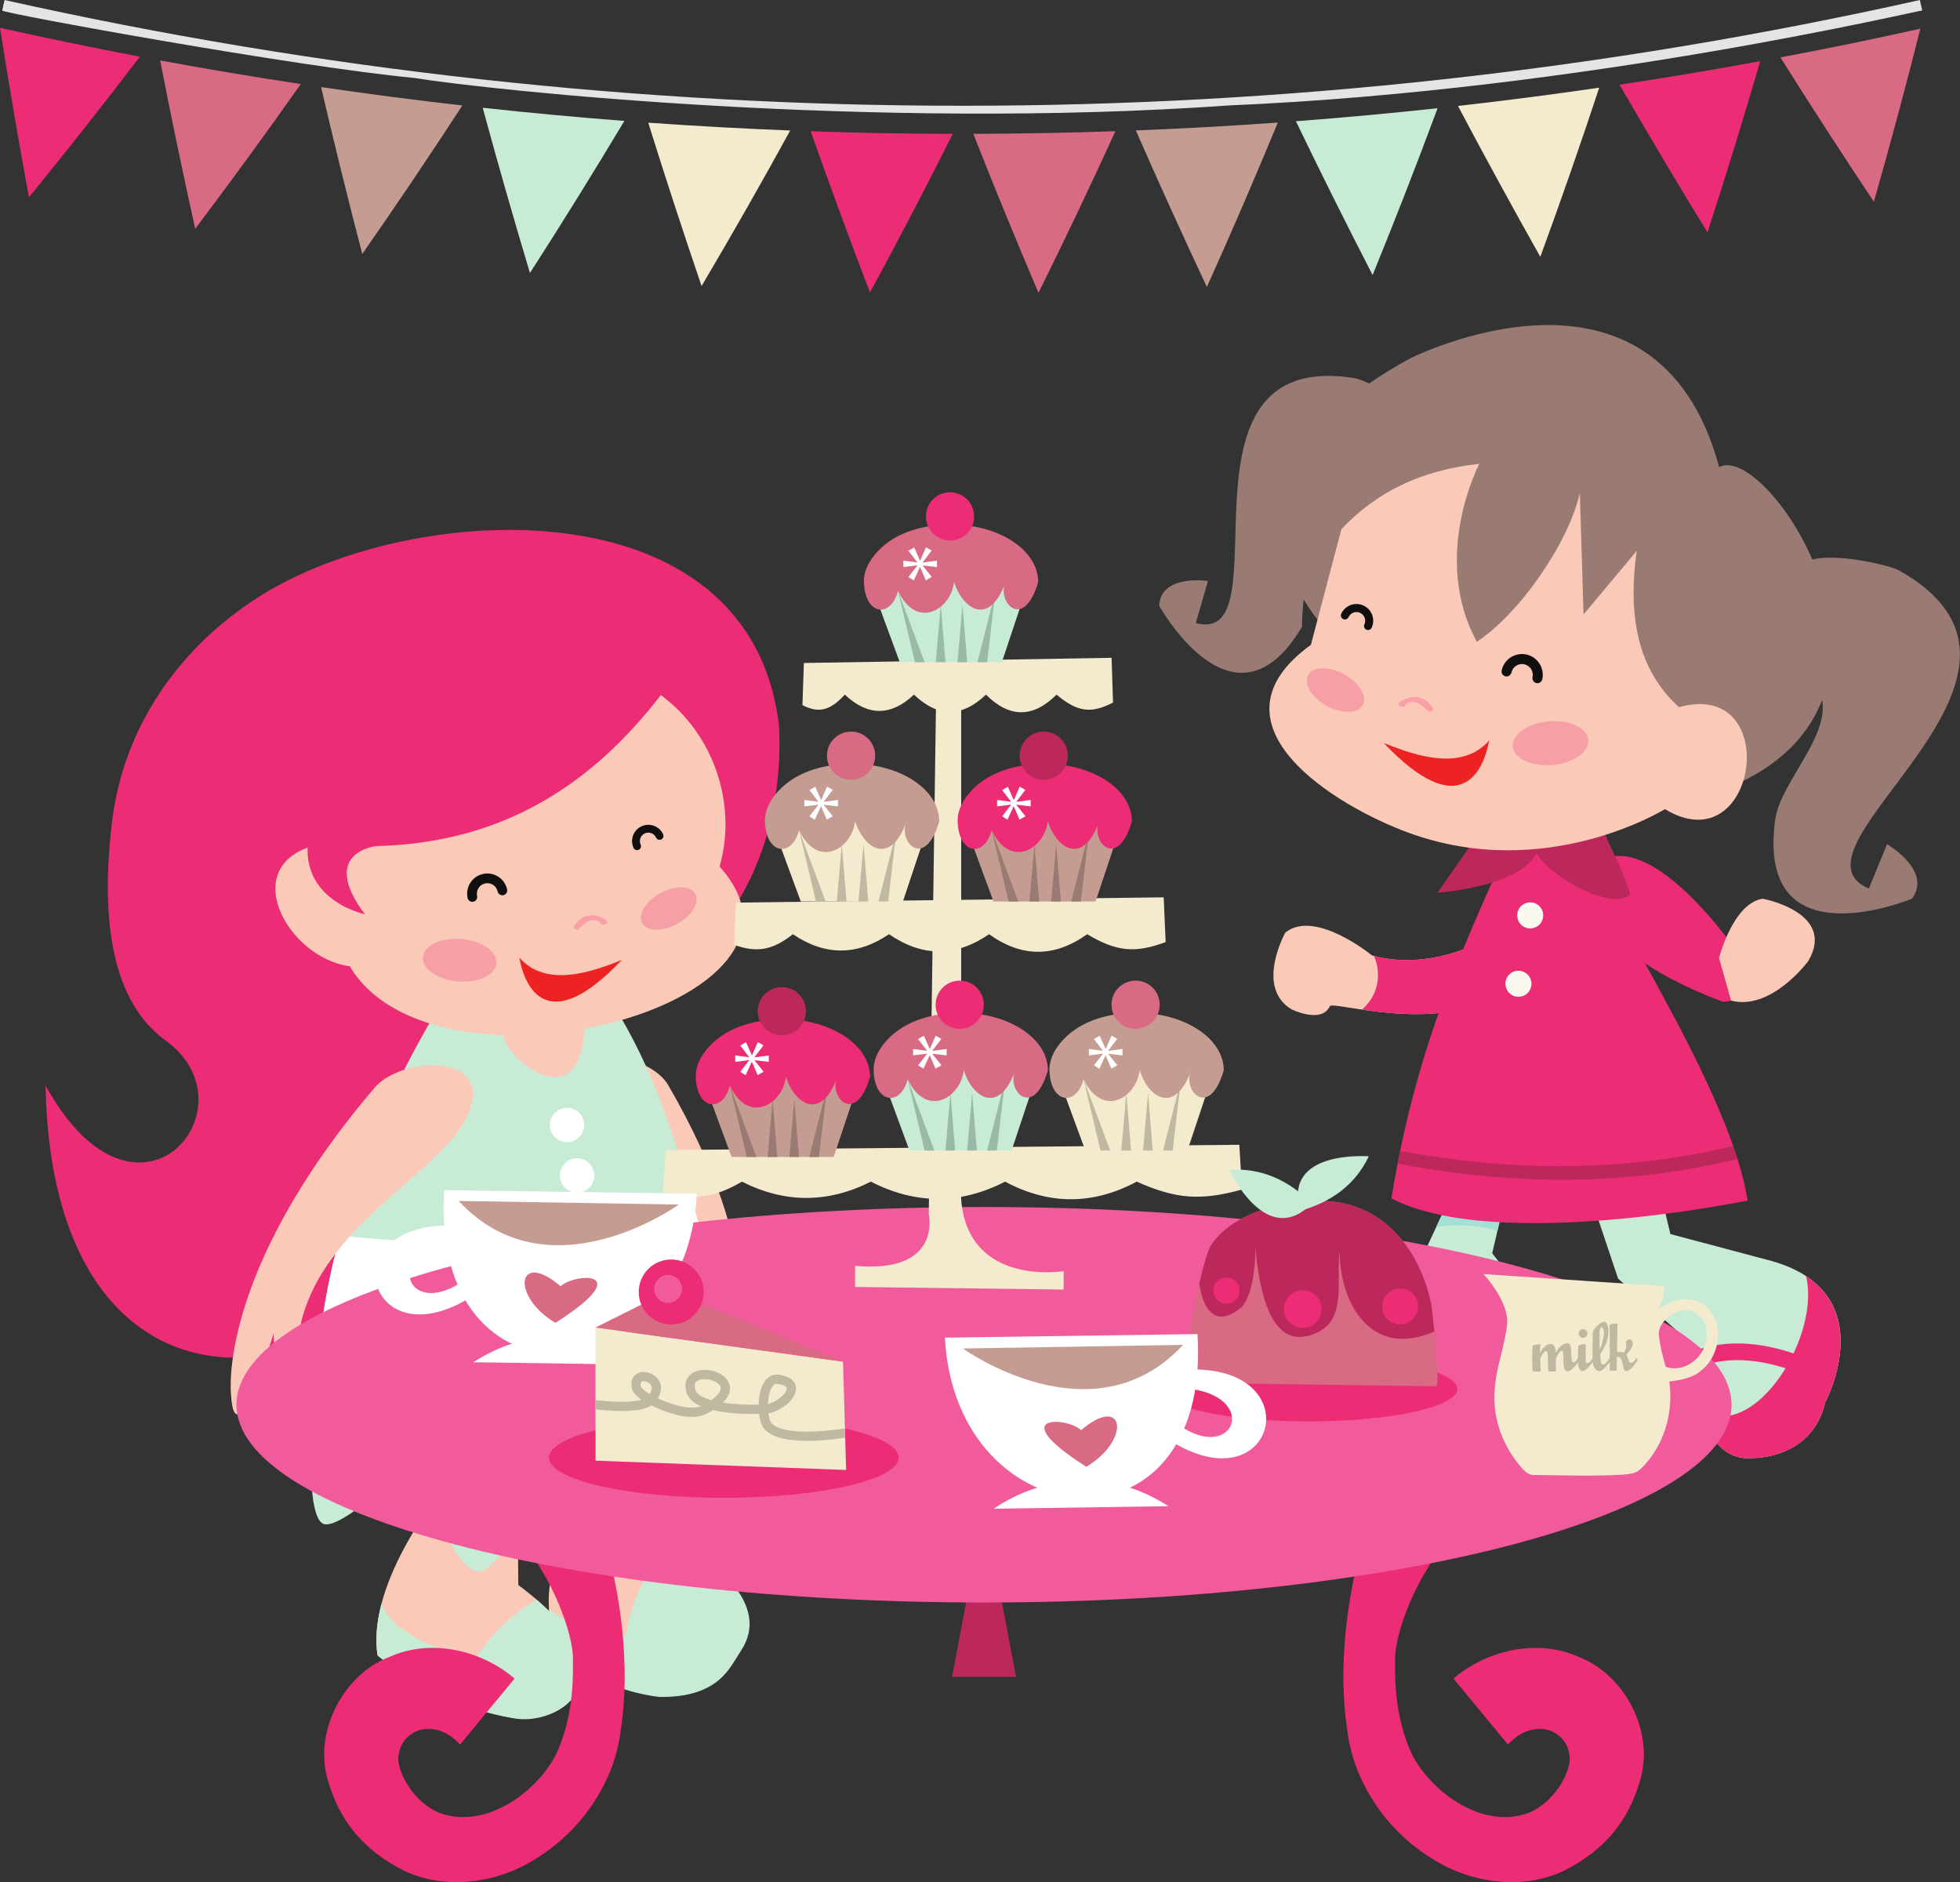 <?xml version="1.0" encoding="UTF-8"?><svg xmlns="http://www.w3.org/2000/svg" xmlns:xlink="http://www.w3.org/1999/xlink" height="530.7" preserveAspectRatio="xMidYMid meet" version="1.0" viewBox="0.0 0.0 552.8 530.7" width="552.8" zoomAndPan="magnify"><rect x="0.0" y="0.0" width="552.8" height="530.7" fill="#333333" stroke="none"/><defs><clipPath id="a"><path d="M 500 157 L 552.77 157 L 552.77 258 L 500 258 Z M 500 157"/></clipPath><clipPath id="b"><path d="M 91 421 L 177 421 L 177 530.73 L 91 530.73 Z M 91 421"/></clipPath><clipPath id="c"><path d="M 378 421 L 464 421 L 464 530.73 L 378 530.73 Z M 378 421"/></clipPath></defs><g><g><path d="M 422.008 263.301 C 422.008 263.301 404.941 274.496 386.965 269.414 C 386.965 269.414 370.871 256.223 362.52 262.969 C 362.52 262.969 353.91 278.355 364.246 284.605 C 364.246 284.605 372.703 288.789 375.07 283.738 C 375.43 282.039 405.039 291.605 421.508 280.582 L 422.008 263.301" fill="#fac9b7"/></g><g><path d="M 387.754 279.648 C 389.078 276.316 388.891 272.684 387.535 269.559 C 405.297 274.254 422.008 263.301 422.008 263.301 L 421.508 280.582 C 410.711 287.805 394.277 286.188 384.129 284.691 C 385.684 283.359 386.945 281.664 387.754 279.648" fill="#ec2c74"/></g><g clip-path="url(#a)"><path d="M 506.605 162.184 C 506.867 153.043 532.422 159.062 535.559 160.82 C 588.309 190.375 500.469 239.07 527.094 250.566 L 532.23 238.051 C 532.23 238.051 545.09 245.484 539.258 253.406 C 539.258 253.406 495.141 271.855 500.676 231.125 C 502.516 217.574 526.293 199.074 505.859 188.109 C 505.859 188.109 506.598 162.465 506.605 162.184" fill="#9a7b73"/></g><g><path d="M 402.051 124.023 C 407.047 117.328 385.336 107.152 382.098 106.633 C 327.57 97.848 362.848 182.555 337.27 175.691 L 340.688 163.816 C 340.688 163.816 327.266 161.844 326.949 170.824 C 326.949 170.824 348.074 209.043 367.207 176.75 C 367.207 176.75 367.035 139.277 387.887 143.012 C 387.887 143.012 401.898 124.227 402.051 124.023" fill="#9a7b73"/></g><g><path d="M 439.363 399.609 C 439.363 399.609 423.746 413.453 401.32 416.863 C 401.32 416.863 362.617 409.199 400.988 380.422 L 401.188 354.32 L 410.625 334.113 L 424.652 337.191 L 420.859 353.41 C 420.859 353.41 442.531 379.312 439.363 399.609" fill="#c7ebd5"/></g><g><path d="M 411.184 345.504 C 409.109 345.504 407.086 345.699 405.082 345.988 L 410.625 334.113 L 424.652 337.191 L 422.355 347.016 C 418.77 346.062 415.035 345.504 411.184 345.504" fill="#a4e0d5"/></g><g><path d="M 476.551 378.434 C 476.551 378.434 476.691 412.762 494.172 411.141 C 494.172 411.141 511.004 411.676 514.793 395.457 C 514.793 395.457 531.879 363.648 498.27 355.199 L 471.117 347.984 L 468.273 336.027 C 459.254 335.895 441.629 334.809 448.715 337.699 L 456.359 360.523 L 476.551 378.434" fill="#c7ebd5"/></g><g><path d="M 445.801 234.648 L 446.527 259.957 C 446.527 259.957 490 293.809 468.297 336.223 C 468.297 336.223 436.996 354.844 412.32 335.586 C 411.754 335.148 411.25 335.023 410.691 334.543 C 385.785 313.051 429.746 237.09 429.746 237.09 L 445.801 234.648" fill="#fac9b7"/></g><g><path d="M 492.898 338.535 C 492.898 338.535 421.887 353.254 392.441 337.922 C 399.656 293.078 414.055 264.184 427.641 233.504 L 445.801 234.648 C 447.668 248.621 487.527 304.469 492.898 338.535" fill="#ec2c74"/></g><g><path d="M 418.559 232.93 L 405.391 251.75 C 405.391 251.75 433.254 249.852 434.125 237.598 L 418.559 232.93" fill="#bc285b"/></g><g><path d="M 491.066 269.992 C 491.066 269.992 463.68 228.797 448.195 245.23 C 448.195 245.23 440.285 265.207 485.934 282.508 C 495.859 281.703 493.402 275.82 491.066 269.992" fill="#ec2c74"/></g><g><path d="M 451.395 231.973 L 432.34 236.957 C 431.289 244.359 454.66 257.992 459.793 252.07 C 456.965 243.191 453.898 238.973 451.395 231.973" fill="#bc285b"/></g><g><path d="M 484.836 270.156 C 484.836 270.156 488.742 254.699 497.148 253.422 C 497.148 253.422 518.07 257.277 509.992 271.023 C 509.992 271.023 499.629 285.113 488.227 282.152 L 484.836 270.156" fill="#fac9b7"/></g><g><path d="M 374.648 178.223 C 374.648 178.223 332.391 136.941 397.34 101.246 C 397.34 101.246 467 65.621 484.879 131.719 C 498.594 124.156 547.199 197.23 487.68 222.016 L 374.648 178.223" fill="#9a7b73"/></g><g><path d="M 469.578 228.16 C 469.578 228.16 436.234 248.883 397.617 234.945 C 376.801 227.43 338.73 204.281 369.719 181.836 L 378.32 149.246 C 388.203 138.656 401.141 132.477 417.219 130.809 C 417.219 130.809 403.469 156.883 416.516 180.969 C 428.633 172.992 442.371 153.156 445.582 139.008 L 446.625 173.262 L 461.621 155.332 C 459.078 173.379 461.738 188.746 473.547 199.402 C 503.07 191.227 495.793 244.02 469.578 228.16" fill="#fac9b7"/></g><g><path d="M 390.277 209.504 C 399.34 213.18 412.301 217.527 419.984 208.828 C 418.402 217.723 411.668 232.082 390.277 209.504" fill="#ed2223"/></g><g><path d="M 394.801 198.004 C 394.801 198.004 400.434 193.711 404.227 199.898 C 404.227 199.898 403.777 201.758 402 199.785 C 402 199.785 398.434 195.957 395.977 199.301 C 395.977 199.301 393.453 199.227 394.801 198.004" fill="#f89fa7"/></g><g><path d="M 447.953 208.676 C 448.242 212.074 443.703 215.227 437.812 215.719 C 431.922 216.207 426.922 213.852 426.645 210.453 C 426.355 207.055 430.902 203.902 436.777 203.418 C 442.68 202.918 447.68 205.273 447.953 208.676" fill="#f79fa7"/></g><g><path d="M 384.371 198.824 C 383.02 201.281 378.473 201.379 374.219 199.031 C 369.961 196.691 367.605 192.809 368.953 190.348 C 370.309 187.891 374.859 187.801 379.109 190.137 C 383.371 192.48 385.727 196.367 384.371 198.824" fill="#f79fa7"/></g><g><path d="M 430.508 184.559 C 433.672 185.25 435.676 188.379 434.988 191.531 C 434.824 192.301 434.074 192.777 433.316 192.613 C 432.551 192.445 432.078 191.695 432.238 190.938 C 432.586 189.289 431.543 187.676 429.91 187.312 C 428.27 186.957 426.641 187.992 426.285 189.641 C 426.117 190.395 425.367 190.879 424.613 190.715 C 423.848 190.547 423.367 189.793 423.531 189.035 C 424.234 185.875 427.348 183.871 430.508 184.559" fill="#100f0d"/></g><g><path d="M 384.547 170.746 C 386.914 171.828 387.961 174.633 386.867 177 C 386.617 177.57 385.938 177.82 385.371 177.555 C 384.805 177.297 384.555 176.625 384.816 176.062 C 385.375 174.828 384.832 173.367 383.605 172.805 C 382.371 172.246 380.914 172.785 380.348 174.016 C 380.086 174.578 379.414 174.832 378.848 174.574 C 378.277 174.312 378.035 173.633 378.289 173.066 C 379.379 170.703 382.18 169.656 384.547 170.746" fill="#100f0d"/></g><g><path d="M 427.953 258.676 C 428.258 260.684 430.125 262.059 432.133 261.754 C 434.137 261.449 435.52 259.574 435.211 257.574 C 434.91 255.566 433.035 254.188 431.031 254.492 C 429.023 254.797 427.645 256.672 427.953 258.676" fill="#f9f9ef"/></g><g><path d="M 424.629 277.953 C 424.93 279.961 426.809 281.336 428.812 281.031 C 430.816 280.727 432.195 278.855 431.887 276.848 C 431.586 274.844 429.715 273.465 427.703 273.77 C 425.703 274.074 424.32 275.949 424.629 277.953" fill="#f9f9ef"/></g><g><path d="M 503.602 385.82 C 497.172 383.766 486.352 381.652 477.129 386.441 C 476.895 384.523 476.758 382.824 476.676 381.48 C 487.375 376.734 499.141 379.344 505.852 381.641 C 509.281 374.422 510.922 366.285 509.391 359.863 C 527.48 371.785 514.793 395.457 514.793 395.457 C 511.004 411.676 494.172 411.141 494.172 411.141 C 486.191 411.883 481.832 405.129 479.445 397.57 C 487.852 402.871 497.449 395.973 503.602 385.82" fill="#ec2c74"/></g><g><path d="M 385.051 397.773 C 389.77 401.531 398.539 402.457 407.656 401.348 C 404.883 397.527 399.555 391.32 392.258 387.852 C 393.355 386.758 394.59 385.625 395.945 384.457 C 404.621 389.156 410.414 396.953 412.742 400.512 C 424.465 398.137 435.621 392.617 438.301 385.602 C 439.539 390.32 440.074 395.102 439.363 399.609 C 439.363 399.609 423.746 413.453 401.32 416.863 C 401.32 416.863 379.078 412.457 385.051 397.773" fill="#ec2c74"/></g><g><path d="M 394.176 328.141 C 394.414 326.938 394.648 325.738 394.895 324.559 C 426.062 330.273 457.426 330.699 488.809 323.148 C 489.242 324.383 489.645 325.605 490.027 326.812 C 457.996 334.633 425.984 334.129 394.176 328.141" fill="#bc285b"/></g><g><path d="M 188.406 305.902 C 183.312 297.172 159.953 292.652 167.387 311.125 C 167.387 311.125 201.207 344.523 194.484 372.172 C 195.289 373.273 199.105 375.375 201.207 365.211 C 201.207 365.211 204.66 395.582 208.27 380.75 C 208.27 380.75 216.582 354.215 188.406 305.902" fill="#fac9b7"/></g><g><path d="M 188.145 433.207 C 188.145 433.207 219.117 450.566 208.879 465.562 C 208.879 465.562 200.91 481.055 184.344 476.336 C 184.344 476.336 146.992 475.82 156.23 441.188 L 163.336 413.008 L 153.949 404.434 C 158.355 396.211 166.219 379.723 165.281 387.582 L 182.078 405.953 L 188.145 433.207" fill="#fac9b7"/></g><g><path d="M 190.84 434.848 C 181.168 442.141 177.625 454.094 176.336 461.312 C 168.082 460.789 159.902 458.195 154.867 453.578 C 156.562 475.934 186.043 478.504 186.043 478.504 C 203.266 478.75 206.156 469.488 208.879 465.562 C 217.93 452.5 200.598 439.328 190.84 434.848" fill="#c7ebd5"/></g><g><path d="M 106.484 466.785 C 106.484 466.785 122.641 481.109 145.832 484.645 C 145.832 484.645 185.871 476.715 146.18 446.938 L 145.973 419.941 L 136.211 399.043 L 121.699 402.223 L 125.621 419 C 125.621 419 103.207 445.793 106.484 466.785" fill="#fac9b7"/></g><g><path d="M 162.668 464.891 C 164.746 462.855 153.383 453.348 155.211 454.633 C 154.078 453.496 152.797 452.324 151.402 451.117 C 142.422 455.98 136.426 464.047 134.02 467.723 C 121.895 465.266 110.359 459.559 107.578 452.297 C 106.301 457.18 105.758 462.129 106.484 466.785 C 106.484 466.785 122.641 481.109 145.832 484.645 C 153.562 485.82 168.844 480.082 162.668 464.891" fill="#c7ebd5"/></g><g><path d="M 219.699 204.551 C 211.617 136.016 116.367 140.906 73.266 168.125 C 50.582 182.449 34.844 204.941 31.613 231.625 C 29.273 251.023 28.598 280.332 46.637 293.336 C 72.66 312.102 38.652 352.988 12.852 306.086 C 14.891 417.738 118.492 399.445 156.43 303.699 L 155.34 287.898 C 198.949 281.812 221.801 245.836 219.699 204.551" fill="#ec2c74"/></g><g><path d="M 88.871 396.945 C 88.719 397.602 88.59 398.246 88.477 398.883 C 87.473 404.469 86.523 428.035 91.277 429.73 C 96.023 431.426 115.035 414.305 116.965 409.047 C 117.188 408.441 117.395 407.832 117.598 407.195 C 117.477 409.895 117.68 412.344 118.141 414.555 C 119.562 421.32 128.953 443.398 135.012 443.141 C 141.07 442.875 153.504 419.863 154.48 413.008 C 154.676 411.602 154.77 410.117 154.738 408.535 C 154.641 403.531 176.293 430.523 180.156 428.199 C 182.812 426.605 179.309 409.637 177.855 400.348 C 176.758 393.332 203.566 414.945 207.867 409.809 C 212.168 404.664 204.816 376.5 203.652 369.5 C 203.484 368.477 203.254 367.449 202.953 366.434 C 192.465 330.781 186.156 289.75 152.469 258.516 L 128.277 276.758 C 108.492 307.523 89.477 350.383 88.871 396.945" fill="#c7ebd5"/></g><g><path d="M 203.195 367.359 C 203.117 367.055 203.043 366.742 202.953 366.434 C 200.562 358.316 198.391 349.91 196.062 341.41 C 164.145 353.059 129.961 351.762 95.887 348.43 C 93.23 358.25 91.207 368.43 90.027 378.855 C 128.41 382.477 167.055 381.023 203.195 367.359" fill="#fff"/></g><g><path d="M 164.758 289.238 C 164.758 295.977 162.859 303.699 156.43 303.699 C 149.992 303.699 141.469 295.977 141.469 289.238 C 141.469 282.504 146.684 277.043 153.117 277.043 C 159.547 277.043 164.758 282.504 164.758 289.238" fill="#fac9b7"/></g><g><path d="M 90.141 238.043 C 130.727 241.719 161.496 228.273 186.379 196.004 C 201.238 206.895 208.012 226.652 202.957 244.367 C 238.137 283.316 122.754 313.098 98.641 272.469 C 80.789 270.098 66.359 243.215 90.141 238.043" fill="#fac9b7"/></g><g><path d="M 175.367 270.691 C 166.559 274.266 153.949 278.5 146.477 270.039 C 148.016 278.688 154.566 292.656 175.367 270.691" fill="#ed2223"/></g><g><path d="M 170.973 259.508 C 170.973 259.508 165.492 255.336 161.801 261.352 C 161.801 261.352 162.242 263.164 163.969 261.242 C 163.969 261.242 167.438 257.52 169.828 260.77 C 169.828 260.77 172.285 260.695 170.973 259.508" fill="#f89fa7"/></g><g><path d="M 119.273 269.891 C 118.992 273.195 123.406 276.266 129.137 276.738 C 134.867 277.215 139.73 274.922 139.996 271.613 C 140.277 268.309 135.859 265.246 130.141 264.777 C 124.398 264.285 119.539 266.578 119.273 269.891" fill="#f79fa7"/></g><g><path d="M 181.113 260.305 C 182.43 262.699 186.852 262.793 190.992 260.512 C 195.129 258.234 197.426 254.461 196.113 252.062 C 194.793 249.672 190.367 249.586 186.234 251.855 C 182.086 254.137 179.797 257.918 181.113 260.305" fill="#f79fa7"/></g><g><path d="M 136.238 246.434 C 133.16 247.102 131.211 250.148 131.883 253.215 C 132.039 253.965 132.773 254.426 133.512 254.27 C 134.254 254.105 134.715 253.375 134.559 252.637 C 134.219 251.031 135.234 249.465 136.824 249.105 C 138.422 248.762 140.004 249.773 140.348 251.375 C 140.512 252.105 141.242 252.578 141.973 252.422 C 142.719 252.258 143.188 251.523 143.027 250.785 C 142.344 247.715 139.316 245.766 136.238 246.434" fill="#100f0d"/></g><g><path d="M 180.941 232.992 C 178.645 234.051 177.625 236.777 178.688 239.086 C 178.93 239.633 179.594 239.879 180.145 239.617 C 180.695 239.371 180.938 238.715 180.684 238.168 C 180.141 236.965 180.668 235.547 181.859 235 C 183.059 234.453 184.477 234.98 185.031 236.176 C 185.281 236.723 185.934 236.973 186.488 236.719 C 187.039 236.465 187.277 235.805 187.031 235.254 C 185.973 232.953 183.246 231.938 180.941 232.992" fill="#100f0d"/></g><g><path d="M 106.055 238.578 C 106.055 238.578 89.785 240.309 102.906 257.805 C 102.906 257.805 78.723 252.77 89.527 228.066 L 106.055 238.578" fill="#ec2c74"/></g><g><path d="M 105.691 306.668 C 113.793 297.16 143.203 296.773 130.125 317.617 C 119.715 334.211 81.676 350.859 83.812 385.965 C 82.594 387.137 77.492 388.855 77.152 376.023 C 77.152 376.023 66.312 412.223 65.168 393.387 C 65.168 393.387 60.852 359.293 105.691 306.668" fill="#fac9b7"/></g><g><path d="M 164.758 317.23 C 164.758 319.902 162.594 322.066 159.918 322.066 C 157.246 322.066 155.082 319.902 155.082 317.23 C 155.082 314.555 157.246 312.391 159.918 312.391 C 162.594 312.391 164.758 314.555 164.758 317.23" fill="#fff"/></g><g><path d="M 167.605 331.457 C 167.605 334.133 165.438 336.297 162.766 336.297 C 160.094 336.297 157.926 334.133 157.926 331.457 C 157.926 328.789 160.094 326.621 162.766 326.621 C 165.438 326.621 167.605 328.789 167.605 331.457" fill="#fff"/></g><g><path d="M 280.922 443.055 L 274.148 443.055 L 268.508 472.844 L 286.562 472.844 L 280.922 443.055" fill="#bc285b"/></g><g clip-path="url(#b)"><path d="M 166.273 421.391 L 143.844 430.109 C 143.781 430.133 148.582 435.555 153.078 443.312 C 157.68 450.973 161.32 461.059 161.594 467.113 C 161.504 470.621 162.441 483.559 156.363 495.609 C 152.992 501.523 147.238 507.168 140.27 510.223 C 133.293 513.379 125.523 513.109 120.398 509.195 C 115.066 505.395 111.367 497.961 112.555 494.184 C 113.289 490.129 116.852 487.84 119.859 487.547 C 125.992 486.965 129.816 492.191 129.797 491.891 L 145.125 473.332 C 136.766 466.023 122.305 461.574 109.766 467.246 C 97.238 472.023 88.887 487.371 92.137 500.738 C 95.496 513.762 102.902 521.953 114.156 527.613 C 125.719 532.941 138.973 530.855 148.371 525.719 C 157.984 520.531 165.539 512.781 170.418 503.145 C 172.832 498.57 174.605 492.461 175.078 487.828 C 175.828 483.148 176.094 478.531 176.191 473.938 C 176.281 455.605 172.594 438.125 166.273 421.391" fill="#ec2c74"/></g><g clip-path="url(#c)"><path d="M 388.797 421.391 L 411.227 430.109 C 411.289 430.133 406.492 435.555 401.992 443.312 C 397.391 450.973 393.75 461.059 393.477 467.113 C 393.566 470.621 392.629 483.559 398.711 495.609 C 402.078 501.523 407.832 507.168 414.801 510.223 C 421.777 513.379 429.547 513.109 434.672 509.195 C 440.004 505.395 443.703 497.961 442.52 494.184 C 441.781 490.129 438.219 487.84 435.211 487.547 C 429.078 486.965 425.254 492.191 425.273 491.891 L 409.945 473.332 C 418.309 466.023 432.766 461.574 445.309 467.246 C 457.832 472.023 466.184 487.371 462.934 500.738 C 459.57 513.762 452.168 521.953 440.914 527.613 C 429.352 532.941 416.098 530.855 406.699 525.719 C 397.086 520.531 389.531 512.781 384.656 503.145 C 382.238 498.57 380.465 492.461 379.992 487.828 C 379.246 483.148 378.98 478.531 378.879 473.938 C 378.789 455.605 382.48 438.125 388.797 421.391" fill="#ec2c74"/></g><g><path d="M 488.367 396.113 C 488.367 426.906 393.977 451.871 277.535 451.871 C 161.098 451.871 66.703 426.906 66.703 396.113 C 66.703 365.316 161.098 340.352 277.535 340.352 C 393.977 340.352 488.367 365.316 488.367 396.113" fill="#f15b9b"/></g><g><path d="M 187.727 324.293 L 186.984 336.168 C 195.574 338.531 201.582 337.73 209.254 333.199 C 221.375 339.32 233.5 339.32 245.621 333.199 C 258.242 339.684 270.863 339.684 283.48 333.199 C 295.852 339.816 308.223 339.816 320.598 333.199 C 331.621 338.113 338.656 338.641 350.289 335.426 L 349.543 322.805 L 187.727 324.293" fill="#f4ebcf"/></g><g><path d="M 207.578 254.516 L 207.027 266.395 C 213.43 268.754 217.906 267.957 223.625 263.426 C 232.66 269.551 241.703 269.551 250.738 263.426 C 260.145 269.906 269.551 269.906 278.961 263.426 C 288.184 270.039 297.406 270.039 306.629 263.426 C 314.848 268.34 320.09 268.863 328.762 265.652 L 328.207 253.031 L 207.578 254.516" fill="#f4ebcf"/></g><g><path d="M 226.727 186.953 L 226.32 198.828 C 230.934 201.195 234.152 200.395 238.266 195.863 C 244.77 201.988 251.273 201.992 257.777 195.867 C 264.543 202.352 271.312 202.355 278.082 195.871 C 284.715 202.492 291.352 202.492 297.988 195.879 C 303.902 200.793 307.672 201.32 313.914 198.109 L 313.52 185.488 L 226.727 186.953" fill="#f4ebcf"/></g><g><path d="M 241.16 356.953 L 241.16 362.895 L 300 363.633 L 300 358.438 C 300 358.438 273.16 362.895 271.094 338.395 L 271.094 185.207 L 264.18 185.207 L 261.949 342.34 C 261.949 342.34 265.934 359.18 241.16 356.953" fill="#f4ebcf"/></g><g><path d="M 198.109 303.91 L 206.34 326.242 L 235.141 326.242 L 242.777 303.324 L 198.109 303.91" fill="#c59c92"/></g><g><path d="M 210.609 326.242 L 205.848 306.152 L 213.352 326.242 Z M 210.609 326.242" fill="#9a7b73" fill-rule="evenodd"/></g><g><path d="M 228.242 326.242 L 233.305 306.402 L 230.988 326.242 Z M 228.242 326.242" fill="#9a7b73" fill-rule="evenodd"/></g><g><path d="M 222.613 326.242 L 224.031 310.051 L 225.355 326.242 Z M 222.613 326.242" fill="#9a7b73" fill-rule="evenodd"/></g><g><path d="M 216.488 326.242 L 217.902 310.051 L 219.23 326.242 Z M 216.488 326.242" fill="#9a7b73" fill-rule="evenodd"/></g><g><path d="M 220.859 287.418 C 213.789 287.418 205.465 289.215 200.051 295.055 C 198.09 297.168 196.227 300.109 196.227 303.406 C 196.359 312.996 203.75 314.047 205.848 306.152 C 211.207 317.344 220.828 311.281 221.652 303.602 C 224.016 311.176 231.566 316.578 236.242 303.496 C 233.402 309.066 241.242 317.824 245.387 303.637 C 245.383 294.68 234.402 287.418 220.859 287.418" fill="#ec2c74" fill-rule="evenodd"/></g><g><path d="M 215.332 294.77 L 212.801 298.098 L 212.801 298.152 L 216.824 297.617 L 216.824 299.43 L 212.801 298.953 L 212.801 299.004 L 215.359 302.203 L 213.68 303.164 L 212.082 299.43 L 212.027 299.43 L 210.293 303.191 L 208.777 302.23 L 211.309 298.977 L 211.309 298.926 L 207.363 299.43 L 207.363 297.617 L 211.281 298.125 L 211.281 298.07 L 208.777 294.82 L 210.402 293.887 L 212.055 297.59 L 212.105 297.59 L 213.73 293.855 L 215.332 294.77" fill="#fff"/></g><g><path d="M 227.316 285.137 C 227.316 288.891 224.273 291.934 220.52 291.934 C 216.762 291.934 213.719 288.891 213.719 285.137 C 213.719 281.379 216.762 278.336 220.52 278.336 C 224.273 278.336 227.316 281.379 227.316 285.137" fill="#bc285b" fill-rule="evenodd"/></g><g><path d="M 248.277 302.09 L 256.508 324.422 L 285.305 324.422 L 292.941 301.5 L 248.277 302.09" fill="#c7ebd5"/></g><g><path d="M 260.773 324.422 L 256.012 304.332 L 263.52 324.422 Z M 260.773 324.422" fill="#9bb9a9" fill-rule="evenodd"/></g><g><path d="M 278.406 324.422 L 283.473 304.578 L 281.152 324.422 Z M 278.406 324.422" fill="#9bb9a9" fill-rule="evenodd"/></g><g><path d="M 272.777 324.422 L 274.195 308.227 L 275.523 324.422 Z M 272.777 324.422" fill="#9bb9a9" fill-rule="evenodd"/></g><g><path d="M 266.652 324.422 L 268.07 308.227 L 269.395 324.422 Z M 266.652 324.422" fill="#9bb9a9" fill-rule="evenodd"/></g><g><path d="M 271.027 285.598 C 263.953 285.598 255.633 287.391 250.215 293.23 C 248.258 295.348 246.395 298.285 246.391 301.582 C 246.523 311.172 253.918 312.223 256.012 304.332 C 261.371 315.52 270.996 309.461 271.82 301.777 C 274.18 309.352 281.734 314.758 286.41 301.672 C 283.57 307.238 291.406 316.004 295.551 301.812 C 295.547 292.855 284.57 285.598 271.027 285.598" fill="#d86a83" fill-rule="evenodd"/></g><g><path d="M 265.5 292.941 L 262.965 296.277 L 262.965 296.328 L 266.988 295.797 L 266.988 297.605 L 262.965 297.129 L 262.965 297.18 L 265.527 300.383 L 263.848 301.34 L 262.246 297.605 L 262.191 297.605 L 260.457 301.363 L 258.941 300.406 L 261.473 297.152 L 261.473 297.102 L 257.527 297.605 L 257.527 295.797 L 261.445 296.301 L 261.445 296.246 L 258.941 292.996 L 260.566 292.062 L 262.223 295.766 L 262.273 295.766 L 263.898 292.035 L 265.5 292.941" fill="#fff"/></g><g><path d="M 277.484 283.312 C 277.484 287.066 274.438 290.109 270.684 290.109 C 266.93 290.109 263.883 287.066 263.883 283.312 C 263.883 279.555 266.93 276.512 270.684 276.512 C 274.438 276.512 277.484 279.555 277.484 283.312" fill="#ec2c74" fill-rule="evenodd"/></g><g><path d="M 245.543 164.395 L 253.77 186.727 L 282.566 186.727 L 290.207 163.805 L 245.543 164.395" fill="#c7ebd5"/></g><g><path d="M 258.039 186.727 L 253.277 166.637 L 260.781 186.727 Z M 258.039 186.727" fill="#9bb9a9" fill-rule="evenodd"/></g><g><path d="M 275.668 186.727 L 280.738 166.883 L 278.414 186.727 Z M 275.668 186.727" fill="#9bb9a9" fill-rule="evenodd"/></g><g><path d="M 270.043 186.727 L 271.461 170.531 L 272.789 186.727 Z M 270.043 186.727" fill="#9bb9a9" fill-rule="evenodd"/></g><g><path d="M 263.918 186.727 L 265.332 170.531 L 266.66 186.727 Z M 263.918 186.727" fill="#9bb9a9" fill-rule="evenodd"/></g><g><path d="M 268.289 147.902 C 261.219 147.902 252.898 149.695 247.48 155.535 C 245.52 157.648 243.656 160.594 243.656 163.887 C 243.785 173.48 251.184 174.527 253.277 166.637 C 258.637 177.824 268.262 171.77 269.086 164.086 C 271.445 171.656 278.996 177.062 283.676 163.98 C 280.836 169.547 288.668 178.309 292.816 164.117 C 292.816 155.16 281.836 147.902 268.289 147.902" fill="#d86a83" fill-rule="evenodd"/></g><g><path d="M 262.762 155.246 L 260.23 158.582 L 260.23 158.633 L 264.258 158.098 L 264.258 159.91 L 260.23 159.434 L 260.23 159.484 L 262.789 162.684 L 261.109 163.645 L 259.512 159.91 L 259.457 159.91 L 257.723 163.672 L 256.207 162.711 L 258.738 159.461 L 258.738 159.406 L 254.793 159.91 L 254.793 158.098 L 258.711 158.605 L 258.711 158.555 L 256.207 155.301 L 257.828 154.367 L 259.484 158.07 L 259.539 158.07 L 261.164 154.34 L 262.762 155.246" fill="#fff"/></g><g><path d="M 274.746 145.613 C 274.746 149.371 271.707 152.414 267.945 152.414 C 264.191 152.414 261.148 149.371 261.148 145.613 C 261.148 141.859 264.191 138.816 267.945 138.816 C 271.707 138.816 274.746 141.859 274.746 145.613" fill="#ec2c74" fill-rule="evenodd"/></g><g><path d="M 297.879 302.09 L 306.105 324.422 L 334.902 324.422 L 342.543 301.5 L 297.879 302.09" fill="#f4ebcf"/></g><g><path d="M 310.375 324.422 L 305.609 304.332 L 313.113 324.422 Z M 310.375 324.422" fill="#c0b9a2" fill-rule="evenodd"/></g><g><path d="M 328.012 324.422 L 333.07 304.578 L 330.75 324.422 Z M 328.012 324.422" fill="#c0b9a2" fill-rule="evenodd"/></g><g><path d="M 322.379 324.422 L 323.797 308.227 L 325.121 324.422 Z M 322.379 324.422" fill="#c0b9a2" fill-rule="evenodd"/></g><g><path d="M 316.25 324.422 L 317.668 308.227 L 318.996 324.422 Z M 316.25 324.422" fill="#c0b9a2" fill-rule="evenodd"/></g><g><path d="M 320.625 285.598 C 313.555 285.598 305.234 287.391 299.816 293.23 C 297.855 295.348 295.992 298.285 295.988 301.582 C 296.125 311.172 303.516 312.223 305.609 304.332 C 310.973 315.52 320.598 309.461 321.422 301.777 C 323.781 309.352 331.332 314.758 336.012 301.672 C 333.168 307.238 341.008 316.004 345.148 301.812 C 345.148 292.855 334.172 285.598 320.625 285.598" fill="#c59c92" fill-rule="evenodd"/></g><g><path d="M 315.098 292.941 L 312.566 296.277 L 312.566 296.328 L 316.59 295.797 L 316.59 297.605 L 312.566 297.129 L 312.566 297.18 L 315.125 300.383 L 313.449 301.34 L 311.844 297.605 L 311.789 297.605 L 310.059 301.363 L 308.539 300.406 L 311.074 297.152 L 311.074 297.102 L 307.125 297.605 L 307.125 295.797 L 311.047 296.301 L 311.047 296.246 L 308.539 292.996 L 310.164 292.062 L 311.816 295.766 L 311.871 295.766 L 313.5 292.035 L 315.098 292.941" fill="#fff"/></g><g><path d="M 327.082 283.312 C 327.082 287.066 324.039 290.109 320.285 290.109 C 316.527 290.109 313.484 287.066 313.484 283.312 C 313.484 279.555 316.527 276.512 320.285 276.512 C 324.039 276.512 327.082 279.555 327.082 283.312" fill="#d86a83" fill-rule="evenodd"/></g><g><path d="M 271.973 231.871 L 280.203 254.207 L 309 254.207 L 316.641 231.285 L 271.973 231.871" fill="#c59c92"/></g><g><path d="M 284.473 254.207 L 279.707 234.117 L 287.215 254.207 Z M 284.473 254.207" fill="#9a7b73" fill-rule="evenodd"/></g><g><path d="M 302.105 254.207 L 307.168 234.363 L 304.848 254.207 Z M 302.105 254.207" fill="#9a7b73" fill-rule="evenodd"/></g><g><path d="M 296.477 254.207 L 297.891 238.012 L 299.223 254.207 Z M 296.477 254.207" fill="#9a7b73" fill-rule="evenodd"/></g><g><path d="M 290.348 254.207 L 291.766 238.012 L 293.094 254.207 Z M 290.348 254.207" fill="#9a7b73" fill-rule="evenodd"/></g><g><path d="M 294.723 215.379 C 287.648 215.379 279.328 217.176 273.914 223.012 C 271.953 225.129 270.09 228.07 270.09 231.367 C 270.219 240.961 277.609 242.008 279.707 234.117 C 285.07 245.305 294.691 239.246 295.516 231.562 C 297.879 239.137 305.43 244.539 310.105 231.457 C 307.266 237.027 315.105 245.789 319.246 231.598 C 319.246 222.641 308.266 215.379 294.723 215.379" fill="#ec2c74" fill-rule="evenodd"/></g><g><path d="M 289.195 222.727 L 286.664 226.059 L 286.664 226.113 L 290.688 225.578 L 290.688 227.391 L 286.664 226.914 L 286.664 226.965 L 289.223 230.164 L 287.543 231.125 L 285.945 227.391 L 285.887 227.391 L 284.156 231.152 L 282.637 230.191 L 285.168 226.941 L 285.168 226.887 L 281.223 227.391 L 281.223 225.578 L 285.141 226.086 L 285.141 226.031 L 282.637 222.781 L 284.262 221.848 L 285.918 225.555 L 285.969 225.555 L 287.598 221.82 L 289.195 222.727" fill="#fff"/></g><g><path d="M 301.184 213.094 C 301.184 216.852 298.137 219.895 294.379 219.895 C 290.625 219.895 287.578 216.852 287.578 213.094 C 287.578 209.34 290.625 206.293 294.379 206.293 C 298.137 206.293 301.184 209.34 301.184 213.094" fill="#bc285b" fill-rule="evenodd"/></g><g><path d="M 217.629 231.871 L 225.855 254.207 L 254.656 254.207 L 262.297 231.285 L 217.629 231.871" fill="#f4ebcf"/></g><g><path d="M 230.129 254.207 L 225.367 234.117 L 232.871 254.207 Z M 230.129 254.207" fill="#c0b9a2" fill-rule="evenodd"/></g><g><path d="M 247.762 254.207 L 252.824 234.363 L 250.504 254.207 Z M 247.762 254.207" fill="#c0b9a2" fill-rule="evenodd"/></g><g><path d="M 242.133 254.207 L 243.551 238.012 L 244.879 254.207 Z M 242.133 254.207" fill="#c0b9a2" fill-rule="evenodd"/></g><g><path d="M 236.008 254.207 L 237.422 238.012 L 238.75 254.207 Z M 236.008 254.207" fill="#c0b9a2" fill-rule="evenodd"/></g><g><path d="M 240.379 215.379 C 233.305 215.379 224.984 217.176 219.57 223.012 C 217.609 225.129 215.746 228.07 215.742 231.367 C 215.879 240.961 223.27 242.008 225.367 234.117 C 230.727 245.305 240.352 239.246 241.172 231.562 C 243.535 239.137 251.082 244.539 255.766 231.457 C 252.926 237.027 260.762 245.789 264.906 231.598 C 264.902 222.641 253.926 215.379 240.379 215.379" fill="#c59c92" fill-rule="evenodd"/></g><g><path d="M 234.852 222.727 L 232.32 226.059 L 232.32 226.113 L 236.344 225.578 L 236.344 227.391 L 232.32 226.914 L 232.32 226.965 L 234.879 230.164 L 233.199 231.125 L 231.598 227.391 L 231.547 227.391 L 229.812 231.152 L 228.293 230.191 L 230.828 226.941 L 230.828 226.887 L 226.879 227.391 L 226.879 225.578 L 230.801 226.086 L 230.801 226.031 L 228.293 222.781 L 229.922 221.848 L 231.57 225.555 L 231.625 225.555 L 233.254 221.82 L 234.852 222.727" fill="#fff"/></g><g><path d="M 246.84 213.094 C 246.84 216.852 243.793 219.895 240.039 219.895 C 236.281 219.895 233.234 216.852 233.234 213.094 C 233.234 209.34 236.281 206.293 240.039 206.293 C 243.793 206.293 246.84 209.34 246.84 213.094" fill="#d86a83" fill-rule="evenodd"/></g><g><path d="M 125.293 335.598 L 196.535 336.613 C 193.531 393.762 121.234 400.105 125.293 335.598" fill="#fff"/></g><g><path d="M 129.367 338.648 L 191.445 339.664 C 191.445 339.664 154.809 366.129 129.367 338.648" fill="#c59c92"/></g><g><path d="M 130.164 345.738 L 130.164 350.797 C 106.016 351.953 115.184 374.73 133.152 359.223 L 135.027 364.277 C 103.176 386.645 91.812 342.648 130.164 345.738" fill="#fff"/></g><g><path d="M 133.488 384.129 L 182.746 384.855 C 182.746 384.855 159.637 367.344 133.488 384.129" fill="#fff"/></g><g><path d="M 156.637 373.031 C 143.84 365.324 145.973 352.328 158.113 362.691 C 162.371 358.828 179.945 358.188 156.637 373.031" fill="#d86a83"/></g><g><path d="M 473.332 369.816 C 470.605 370.988 467.617 373.242 467.887 376.57 C 468.195 379.566 468.938 382.52 469.816 385.398 C 475.289 387.383 481.328 382.32 481.344 376.617 C 482.105 372.359 477.488 367.949 473.332 369.816 Z M 469.383 362.691 C 469.453 365.715 468.77 366.465 467.641 369.227 C 471.32 366.434 476.945 365.023 480.863 368.129 C 486.379 372.645 485.352 381.988 480.031 386.266 C 477.535 388.582 474.082 389.156 470.828 389.547 C 472.07 398.367 469.297 407.926 462.793 414.152 C 461.375 415.672 459.148 415.656 457.242 415.859 C 449.137 416.289 441.008 416.023 432.902 415.914 C 431.438 416.062 430.266 415.129 429.363 414.105 C 423.953 408.125 420.855 399.969 421.57 391.883 C 421.914 385.504 424.5 379.52 425.07 373.18 C 425.43 368.414 421.312 362.43 418.414 359.262 L 469.383 362.691" fill="#f4ebcf"/></g><g><path d="M 451.344 374.57 C 451.148 375.016 451.125 375.516 451.125 375.996 C 451.133 377.461 451.129 378.926 451.148 380.391 C 451.461 380.02 451.613 379.547 451.762 379.094 C 452.066 378.055 452.328 376.992 452.383 375.906 C 452.371 375.359 452.309 374.73 451.879 374.34 C 451.676 374.188 451.43 374.375 451.344 374.57 Z M 451.766 372.898 C 452.082 372.715 452.516 372.523 452.84 372.801 C 453.363 373.258 453.504 373.988 453.621 374.641 C 453.75 375.902 453.555 377.188 453.133 378.379 C 452.715 379.586 452.066 380.699 451.352 381.754 C 451.398 382.641 451.336 383.562 451.637 384.41 C 451.746 384.73 452.129 384.871 452.414 384.688 C 453.105 384.281 453.551 383.582 454.016 382.949 C 454.016 379.906 454.004 376.867 453.996 373.828 C 453.965 373.637 454.109 373.469 454.293 373.434 C 454.824 373.309 455.367 373.215 455.914 373.176 C 456.109 373.148 456.211 373.352 456.184 373.523 C 456.133 376.109 456.137 378.703 456.074 381.289 C 456.676 381.156 457.312 381.191 457.895 381.398 C 458.305 380.902 458.652 380.309 458.641 379.648 C 458.664 379.223 458.547 378.789 458.637 378.367 C 458.805 377.727 459.738 377.438 460.207 377.934 C 460.676 378.422 460.562 379.188 460.312 379.754 C 459.922 380.582 459.367 381.348 458.66 381.938 C 458.941 382.301 459.109 382.73 459.211 383.172 C 459.312 383.508 459.371 383.887 459.625 384.145 C 459.895 384.383 460.32 384.316 460.582 384.102 C 461.004 383.773 461.246 383.281 461.562 382.863 C 461.773 383.145 461.938 383.59 461.68 383.895 C 461.148 384.637 460.605 385.383 459.938 386.012 C 459.586 386.32 459.184 386.652 458.691 386.672 C 458.355 386.684 458.145 386.379 458.031 386.105 C 457.617 385.109 457.668 383.953 457.078 383.031 C 456.855 382.676 456.426 382.555 456.027 382.605 C 455.992 383.785 455.984 384.969 455.98 386.148 C 455.977 386.297 455.945 386.535 455.742 386.527 C 455.258 386.543 454.77 386.531 454.281 386.516 C 454.098 386.512 453.977 386.332 453.996 386.156 C 454.008 385.457 453.992 384.754 454.035 384.055 C 453.418 384.922 452.711 385.742 451.855 386.383 C 451.391 386.773 450.703 386.676 450.25 386.316 C 449.566 385.789 449.262 384.902 449.215 384.062 C 448.703 384.805 448.094 385.484 447.426 386.09 C 447.062 386.387 446.625 386.758 446.121 386.609 C 445.562 386.449 445.316 385.852 445.203 385.332 C 445.121 384.918 445.008 384.48 445.102 384.062 C 444.707 384.699 444.195 385.254 443.68 385.793 C 443.254 386.191 442.781 386.625 442.184 386.707 C 441.66 386.762 441.32 386.262 441.199 385.816 C 440.758 384.355 441.078 382.809 440.828 381.316 C 440.793 381.137 440.734 380.965 440.656 380.797 C 440.133 380.863 439.793 381.316 439.516 381.723 C 439.152 382.312 438.797 382.965 438.816 383.68 C 438.824 384.574 438.852 385.465 438.859 386.359 C 438.852 386.516 438.84 386.773 438.617 386.746 C 438.055 386.758 437.492 386.75 436.934 386.734 C 436.73 386.746 436.652 386.516 436.656 386.352 C 436.578 385.07 436.551 383.781 436.543 382.496 C 436.52 382.039 436.539 381.555 436.348 381.125 C 436.215 380.84 435.871 381 435.691 381.141 C 435.129 381.598 434.762 382.246 434.516 382.918 C 434.359 383.316 434.414 383.754 434.43 384.172 C 434.465 384.895 434.508 385.621 434.543 386.344 C 434.547 386.52 434.508 386.797 434.27 386.75 C 433.68 386.75 433.09 386.758 432.5 386.73 C 432.355 386.73 432.254 386.578 432.25 386.445 C 432.109 384.215 432.098 381.973 432.234 379.738 C 432.23 379.504 432.426 379.336 432.641 379.289 C 433.121 379.191 433.602 379.105 434.086 379.055 C 434.234 379.023 434.363 379.109 434.492 379.168 C 434.445 379.934 434.266 380.684 434.273 381.449 C 434.855 380.547 435.531 379.621 436.531 379.145 C 437.023 378.902 437.68 378.859 438.098 379.273 C 438.672 379.832 438.75 380.688 438.773 381.445 C 439.281 380.445 440.043 379.543 441.039 379.008 C 441.512 378.758 442.172 378.602 442.609 379.012 C 443 379.402 443.078 379.984 443.105 380.516 C 443.148 381.523 443.156 382.539 443.309 383.539 C 443.359 383.777 443.422 384.145 443.734 384.141 C 444.391 384.129 444.742 383.465 445.027 382.965 C 445.062 381.953 445.062 380.941 445.086 379.93 C 445.078 379.695 445.152 379.402 445.41 379.336 C 445.906 379.152 446.441 379.059 446.973 379.027 C 447.203 378.996 447.277 379.262 447.258 379.441 C 447.246 380.879 447.23 382.316 447.227 383.754 C 447.234 383.977 447.262 384.242 447.477 384.359 C 447.719 384.434 447.984 384.352 448.176 384.199 C 448.605 383.867 448.883 383.398 449.184 382.961 C 449.16 380.641 449.168 378.32 449.203 375.996 C 449.203 375.441 449.52 374.953 449.855 374.535 C 450.391 373.887 451.035 373.32 451.766 372.898" fill="#c0b9a2"/></g><g><path d="M 446.113 374.828 C 446.895 374.551 447.793 375.242 447.727 376.066 C 447.711 376.801 446.957 377.395 446.238 377.23 C 445.578 377.109 445.109 376.395 445.27 375.742 C 445.367 375.32 445.695 374.953 446.113 374.828" fill="#c0b9a2"/></g><g><path d="M 411.047 391.652 C 411.047 396.707 392.297 400.809 369.164 400.809 C 346.035 400.809 327.285 396.707 327.285 391.652 C 327.285 386.598 346.035 382.492 369.164 382.492 C 392.297 382.492 411.047 386.598 411.047 391.652" fill="#ec2c74"/></g><g><path d="M 335.266 389.922 C 335.277 389.922 404.953 390.906 405.043 390.91 C 406.402 390.926 403.906 368.848 403.621 367.492 C 400.863 354.527 392.793 342.441 379.129 339.371 C 367.719 336.805 348.246 340.641 341.516 351.199 C 338.621 355.738 332.277 389.879 335.266 389.922" fill="#d86a83"/></g><g><path d="M 379.129 339.371 C 367.719 336.805 348.246 340.641 341.516 351.199 C 340.633 352.59 339.426 356.742 338.262 361.836 C 339.203 369.129 342.758 374.77 350.113 368.641 C 353.082 365.672 354.07 357.754 354.07 351.812 C 355.059 362.699 358.031 382.492 371.887 375.566 C 379.805 371.605 376.836 360.723 377.828 352.805 C 377.828 366.656 385.746 381.504 401.582 376.559 C 402.578 376.223 403.57 375.859 404.551 375.473 C 404.145 371.406 403.73 368.004 403.621 367.492 C 400.863 354.527 392.793 342.441 379.129 339.371" fill="#bc285b"/></g><g><path d="M 349.617 363.938 C 349.617 365.988 347.953 367.648 345.906 367.648 C 343.859 367.648 342.195 365.988 342.195 363.938 C 342.195 361.887 343.859 360.227 345.906 360.227 C 347.953 360.227 349.617 361.887 349.617 363.938" fill="#ec2c74"/></g><g><path d="M 372.754 369.137 C 372.754 372.07 370.371 374.453 367.434 374.453 C 364.492 374.453 362.113 372.07 362.113 369.137 C 362.113 366.195 364.492 363.812 367.434 363.812 C 370.371 363.812 372.754 366.195 372.754 369.137" fill="#ec2c74"/></g><g><path d="M 399.973 368.391 C 399.973 371.191 397.703 373.465 394.902 373.465 C 392.098 373.465 389.828 371.191 389.828 368.391 C 389.828 365.594 392.098 363.316 394.902 363.316 C 397.703 363.316 399.973 365.594 399.973 368.391" fill="#ec2c74"/></g><g><path d="M 366.758 341.422 C 375.609 338.898 382.27 334.02 386.055 326.062 C 386.055 326.062 361.637 324.094 366.758 341.422" fill="#c7ebd5"/></g><g><path d="M 370.008 339.32 C 363.324 332.715 355.648 329.242 346.672 329.867 C 346.672 329.867 357.172 352.566 370.008 339.32" fill="#c7ebd5"/></g><g><path d="M 253.457 411.012 C 253.457 417.277 231.379 422.355 204.145 422.355 C 176.91 422.355 154.836 417.277 154.836 411.012 C 154.836 404.746 176.91 399.664 204.145 399.664 C 231.379 399.664 253.457 404.746 253.457 411.012" fill="#ec2c74"/></g><g><path d="M 167.957 374.355 L 167.957 411.883 L 238.637 414.504 L 237.77 383.957 L 167.957 374.355" fill="#f4ebcf"/></g><g><path d="M 188.871 363.883 L 167.926 374.355 L 237.746 383.957 Z M 188.871 363.883" fill="#d86a83"/></g><g><path d="M 198.473 364.32 C 198.473 369.379 194.371 373.48 189.309 373.48 C 184.246 373.48 180.145 369.379 180.145 364.32 C 180.145 359.262 184.246 355.152 189.309 355.152 C 194.371 355.152 198.473 359.262 198.473 364.32" fill="#ec2c74"/></g><g><path d="M 192.363 363.445 C 192.363 365.613 190.605 367.375 188.438 367.375 C 186.266 367.375 184.508 365.613 184.508 363.445 C 184.508 361.277 186.266 359.52 188.438 359.52 C 190.605 359.52 192.363 361.277 192.363 363.445" fill="#f15b9b"/></g><g><path d="M 217.562 391.43 C 218.117 390.383 218.684 390.223 219.047 390.223 C 219.145 390.223 219.227 390.234 219.293 390.242 C 219.91 390.328 221.914 390.672 221.891 391.574 C 221.852 392.973 219.098 395.352 216.602 395.879 C 216.648 394.262 216.934 392.613 217.562 391.43 Z M 200.625 394.816 C 198.266 394.156 196.539 393.219 196.145 391.945 C 195.547 390.027 196.359 389.445 197.129 389.156 C 197.602 388.98 198.145 388.898 198.707 388.898 C 200.547 388.898 202.613 389.758 203.148 390.949 C 203.605 391.98 202.66 393.375 200.625 394.816 Z M 183.211 393.094 C 181.574 392.113 180.836 391.297 180.742 390.773 C 180.562 389.781 180.926 389.625 181.047 389.57 C 181.188 389.512 181.359 389.48 181.547 389.48 C 182.191 389.48 183.035 389.828 183.5 390.461 C 184.113 391.301 183.762 392.277 183.211 393.094 Z M 238.285 402.77 C 230.875 403.984 220.445 404.48 217.555 401.258 C 217.195 400.855 216.891 399.816 216.727 398.516 C 220.195 397.953 224.422 394.719 224.508 391.648 C 224.539 390.406 223.953 388.238 219.648 387.648 C 217.816 387.398 216.258 388.305 215.25 390.199 C 214.445 391.719 214.027 393.902 213.973 396.078 C 210.914 396.184 207.168 396.02 203.895 395.504 C 206.32 393.105 206.07 391.07 205.539 389.887 C 204.16 386.801 199.254 385.559 196.207 386.707 C 193.723 387.645 192.766 389.895 193.645 392.727 C 194.168 394.418 195.656 395.645 197.633 396.523 C 195.477 397.324 192.285 396.941 188.129 395.371 C 187.156 395.008 186.297 394.648 185.539 394.301 C 186.699 392.41 186.746 390.465 185.609 388.914 C 184.336 387.172 181.824 386.391 180.012 387.168 C 178.508 387.816 177.82 389.336 178.164 391.238 C 178.266 391.781 178.512 393.039 180.906 394.715 C 177.828 395.617 171.73 395.238 167.957 394.781 L 167.957 397.414 C 174.25 398.105 180.598 398.285 183.68 396.312 C 184.668 396.797 185.828 397.301 187.215 397.82 C 192.523 399.824 196.5 400.086 199.379 398.609 C 200.004 398.285 200.57 397.965 201.09 397.648 C 205.668 398.723 211.156 398.758 214.094 398.676 C 214.309 400.52 214.82 402.129 215.605 403.004 C 217.855 405.516 222.66 406.301 227.707 406.301 C 231.434 406.301 235.297 405.871 238.359 405.391 L 238.285 402.77" fill="#c0b9a2"/></g><g><path d="M 337.738 376.176 L 266.5 377.195 C 269.5 434.344 341.801 440.688 337.738 376.176" fill="#fff"/></g><g><path d="M 333.668 379.23 L 271.586 380.246 C 271.586 380.246 308.227 406.711 333.668 379.23" fill="#c59c92"/></g><g><path d="M 332.871 386.32 L 332.871 391.379 C 357.016 392.535 347.848 415.316 329.883 399.805 L 328.004 404.859 C 359.859 427.227 371.219 383.227 332.871 386.32" fill="#fff"/></g><g><path d="M 329.543 424.711 L 280.289 425.438 C 280.289 425.438 303.398 407.926 329.543 424.711" fill="#fff"/></g><g><path d="M 306.395 413.609 C 319.195 405.906 317.062 392.91 304.918 403.273 C 300.66 399.41 283.086 398.77 306.395 413.609" fill="#d86a83"/></g><g><path d="M 0 7.836 C 13.117 10.762 26.273 13.473 39.461 15.973 C 29.285 29.312 18.852 42.539 8.164 55.637 C 5.223 39.699 2.504 23.766 0 7.836" fill="#ec2c74" fill-rule="evenodd"/></g><g><path d="M 45.164 17.039 C 58.359 19.477 71.586 21.695 84.832 23.699 C 75.168 37.41 65.242 51.016 55.059 64.504 C 51.543 48.684 48.246 32.863 45.164 17.039" fill="#d86a83" fill-rule="evenodd"/></g><g><path d="M 90.562 24.555 C 103.816 26.496 117.098 28.227 130.395 29.742 C 121.25 43.801 111.844 57.762 102.176 71.617 C 98.09 55.941 94.219 40.254 90.562 24.555" fill="#c59c92" fill-rule="evenodd"/></g><g><path d="M 136.145 30.383 C 149.449 31.836 162.766 33.074 176.098 34.098 C 167.484 48.48 158.605 62.781 149.465 76.984 C 144.809 61.473 140.367 45.938 136.145 30.383" fill="#c7ebd5" fill-rule="evenodd"/></g><g><path d="M 182.828 34.594 C 196.164 35.543 209.516 36.277 222.871 36.801 C 214.805 51.5 206.477 66.121 197.875 80.66 C 192.648 65.336 187.633 49.977 182.828 34.594" fill="#f4ebcf" fill-rule="evenodd"/></g><g><path d="M 228.645 37.012 C 242 37.469 255.363 37.711 268.727 37.742 C 261.211 52.727 253.426 67.645 245.371 82.492 C 239.582 67.367 234.008 52.207 228.645 37.012" fill="#ec2c74" fill-rule="evenodd"/></g><g><path d="M 274.508 37.742 C 287.867 37.707 301.227 37.457 314.582 36.996 C 307.625 52.246 300.391 67.445 292.891 82.574 C 286.551 67.676 280.418 52.727 274.508 37.742" fill="#d86a83" fill-rule="evenodd"/></g><g><path d="M 320.359 36.781 C 333.711 36.258 347.059 35.516 360.395 34.559 C 354 50.062 347.328 65.512 340.387 80.91 C 333.5 66.25 326.824 51.543 320.359 36.781" fill="#c59c92" fill-rule="evenodd"/></g><g><path d="M 365.5 34.184 C 378.836 33.176 392.156 31.949 405.461 30.512 C 399.621 46.234 393.512 61.918 387.129 77.555 C 379.711 63.156 372.5 48.699 365.5 34.184" fill="#c7ebd5" fill-rule="evenodd"/></g><g><path d="M 411.207 29.875 C 424.508 28.371 437.789 26.656 451.047 24.723 C 445.785 40.652 440.246 56.555 434.434 72.418 C 426.488 58.305 418.742 44.121 411.207 29.875" fill="#f4ebcf" fill-rule="evenodd"/></g><g><path d="M 456.777 23.875 C 470.027 21.883 483.25 19.672 496.449 17.25 C 491.766 33.363 486.812 49.461 481.578 65.527 C 473.105 51.723 464.84 37.836 456.777 23.875" fill="#ec2c74" fill-rule="evenodd"/></g><g><path d="M 502.148 16.188 C 515.34 13.703 528.496 11.004 541.617 8.09 C 537.523 24.367 533.152 40.637 528.508 56.891 C 519.516 43.41 510.734 29.84 502.148 16.188" fill="#d86a83" fill-rule="evenodd"/></g><g><path d="M 1.281 0.004 C 1.062 0.992 0.84 1.984 0.617 2.977 C 0.531 3.668 82.77 18.734 116.801 21.977 C 138.547 25.484 245.809 36.879 346.734 29.727 C 447.789 25.406 542.512 2.539 542.148 2.977 C 541.922 1.984 541.703 0.992 541.48 0.004 C 363.609 39.762 179.152 39.762 1.281 0.004" fill="#e5e4e4"/></g></g></svg>